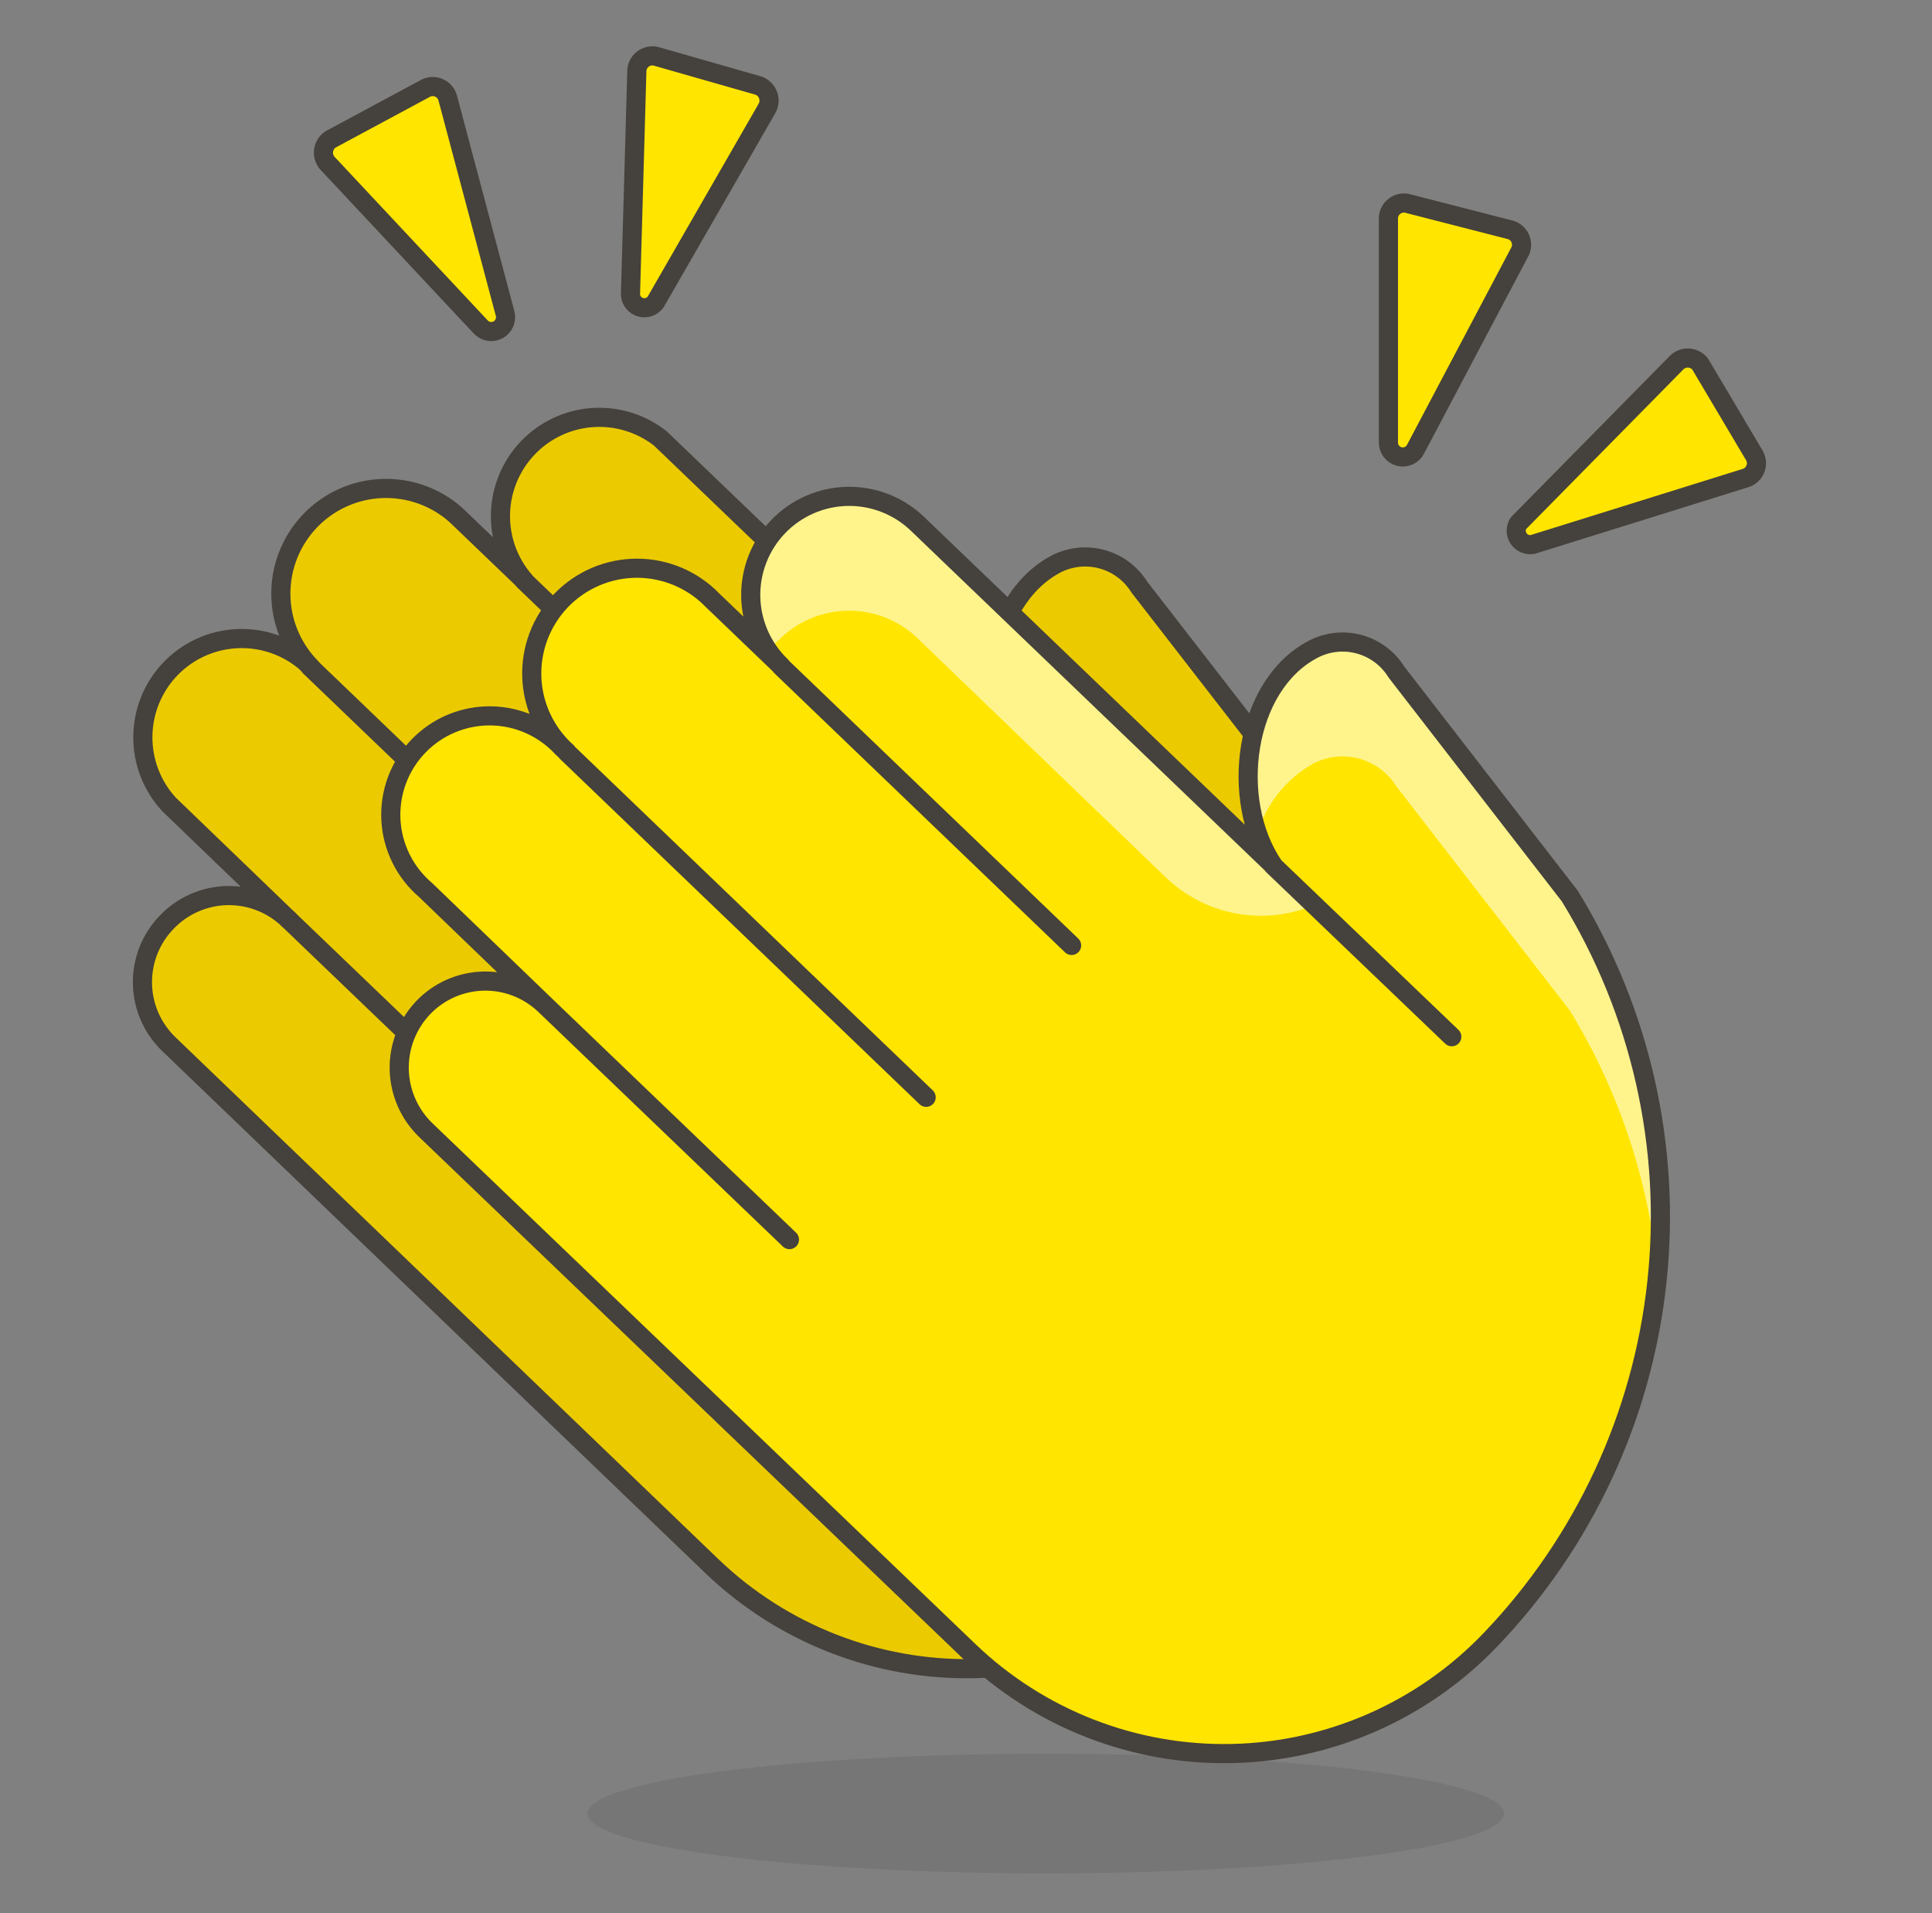 <?xml version="1.0" encoding="UTF-8"?> <svg xmlns="http://www.w3.org/2000/svg" width="101" height="100" viewBox="0 0 101 100" fill="none"><rect x="0" y="0" width="101" height="100" fill="#808080" stroke="none"/><path d="M8.709 48.208C9.117 47.779 9.606 47.435 10.148 47.195C10.69 46.955 11.274 46.825 11.866 46.811C12.458 46.798 13.047 46.901 13.599 47.116C14.152 47.331 14.656 47.652 15.084 48.062L8.834 42.042C7.942 41.074 7.454 39.803 7.468 38.487C7.482 37.171 7.997 35.911 8.908 34.962C9.82 34.013 11.059 33.448 12.373 33.382C13.687 33.315 14.977 33.752 15.979 34.604L16.229 34.854C15.24 33.832 14.685 32.466 14.682 31.043C14.678 29.62 15.226 28.252 16.21 27.224C17.194 26.197 18.538 25.591 19.96 25.534C21.381 25.476 22.77 25.972 23.834 26.917L27.417 30.354C26.578 29.382 26.132 28.132 26.164 26.848C26.197 25.565 26.706 24.339 27.593 23.411C28.48 22.482 29.681 21.917 30.962 21.826C32.242 21.735 33.511 22.123 34.521 22.917L53.125 40.771C50.813 37.354 51.584 31.396 55.209 29.479C55.953 29.097 56.815 29.009 57.622 29.233C58.428 29.457 59.121 29.976 59.563 30.688L68.625 42.375C72.332 48.409 73.934 55.502 73.18 62.544C72.426 69.586 69.359 76.179 64.459 81.292C62.706 83.118 60.612 84.582 58.294 85.598C55.976 86.615 53.48 87.165 50.95 87.217C48.42 87.27 45.904 86.823 43.546 85.903C41.188 84.982 39.035 83.607 37.209 81.854L8.834 54.583C8.406 54.174 8.063 53.683 7.825 53.141C7.587 52.598 7.459 52.014 7.447 51.422C7.436 50.83 7.541 50.241 7.757 49.689C7.974 49.138 8.297 48.635 8.709 48.208Z" fill="#EBCB00" stroke="#45413C" stroke-linecap="round" stroke-linejoin="round"></path><path d="M62.479 49.729L53.125 40.75M16.208 34.854L34.979 52.875M15.083 48.062L27.854 60.312M27.395 30.354L42.604 44.938" stroke="#45413C" stroke-linecap="round" stroke-linejoin="round"></path><path opacity="0.15" d="M30.708 94.792C30.708 95.202 31.328 95.608 32.532 95.988C33.736 96.367 35.501 96.711 37.725 97.001C39.95 97.292 42.591 97.522 45.498 97.679C48.405 97.836 51.52 97.917 54.666 97.917C57.813 97.917 60.928 97.836 63.835 97.679C66.742 97.522 69.383 97.292 71.607 97.001C73.832 96.711 75.597 96.367 76.801 95.988C78.005 95.608 78.625 95.202 78.625 94.792C78.625 94.381 78.005 93.975 76.801 93.596C75.597 93.217 73.832 92.872 71.607 92.582C69.383 92.292 66.742 92.062 63.835 91.905C60.928 91.748 57.813 91.667 54.666 91.667C51.52 91.667 48.405 91.748 45.498 91.905C42.591 92.062 39.95 92.292 37.725 92.582C35.501 92.872 33.736 93.217 32.532 93.596C31.328 93.975 30.708 94.381 30.708 94.792Z" fill="#45413C"></path><path d="M80.125 28.458L91.209 25C91.328 24.97 91.439 24.913 91.533 24.834C91.627 24.755 91.703 24.656 91.753 24.543C91.803 24.431 91.827 24.309 91.823 24.186C91.819 24.063 91.787 23.942 91.73 23.833L88.875 19.021C88.797 18.925 88.699 18.848 88.587 18.795C88.475 18.742 88.353 18.714 88.23 18.714C88.106 18.714 87.984 18.742 87.872 18.795C87.76 18.848 87.662 18.925 87.584 19.021L79.375 27.354C79.3 27.474 79.262 27.613 79.264 27.755C79.267 27.896 79.311 28.034 79.39 28.151C79.47 28.268 79.582 28.359 79.712 28.414C79.843 28.468 79.986 28.484 80.125 28.458ZM74 23.479L79.417 13.229C79.484 13.124 79.525 13.006 79.538 12.882C79.552 12.759 79.537 12.634 79.495 12.518C79.453 12.401 79.384 12.296 79.295 12.21C79.206 12.123 79.098 12.059 78.98 12.021L73.542 10.625C73.42 10.602 73.295 10.608 73.176 10.641C73.056 10.675 72.946 10.735 72.854 10.817C72.761 10.9 72.689 11.002 72.642 11.117C72.595 11.232 72.575 11.356 72.584 11.479V23.125C72.581 23.294 72.636 23.459 72.739 23.593C72.842 23.727 72.988 23.822 73.152 23.863C73.316 23.904 73.489 23.889 73.643 23.819C73.797 23.749 73.923 23.63 74 23.479ZM34.271 15.792L40.084 5.687C40.147 5.583 40.186 5.466 40.199 5.345C40.211 5.224 40.197 5.101 40.158 4.986C40.118 4.871 40.053 4.766 39.969 4.678C39.884 4.591 39.781 4.523 39.667 4.479L34.271 2.937C34.151 2.912 34.028 2.915 33.909 2.944C33.79 2.973 33.68 3.029 33.586 3.107C33.491 3.186 33.416 3.284 33.365 3.395C33.315 3.506 33.289 3.628 33.292 3.75L32.959 15.417C32.971 15.565 33.028 15.705 33.122 15.82C33.216 15.934 33.343 16.018 33.485 16.058C33.628 16.099 33.779 16.096 33.92 16.048C34.06 16 34.183 15.911 34.271 15.792ZM26.396 16.354L23.417 5.167C23.391 5.046 23.339 4.934 23.263 4.837C23.188 4.74 23.091 4.662 22.981 4.607C22.87 4.553 22.749 4.525 22.626 4.524C22.503 4.524 22.382 4.551 22.271 4.604L17.271 7.292C17.169 7.362 17.083 7.454 17.021 7.561C16.958 7.669 16.921 7.789 16.911 7.913C16.901 8.036 16.919 8.161 16.963 8.277C17.007 8.393 17.077 8.498 17.167 8.583L25.125 17.083C25.24 17.21 25.395 17.294 25.564 17.32C25.733 17.347 25.906 17.315 26.054 17.23C26.202 17.145 26.317 17.012 26.379 16.852C26.442 16.693 26.448 16.517 26.396 16.354Z" fill="#FFE500" stroke="#45413C" stroke-linecap="round" stroke-linejoin="round"></path><path d="M22.125 52.667C22.535 52.239 23.025 51.896 23.568 51.658C24.11 51.42 24.694 51.292 25.287 51.28C25.879 51.269 26.468 51.374 27.019 51.591C27.57 51.807 28.074 52.13 28.5 52.542L22.25 46.521C21.713 46.064 21.274 45.503 20.962 44.87C20.65 44.238 20.471 43.549 20.435 42.845C20.4 42.14 20.509 41.436 20.755 40.776C21.002 40.115 21.381 39.512 21.87 39.004C22.358 38.495 22.946 38.092 23.596 37.819C24.246 37.547 24.945 37.41 25.65 37.417C26.355 37.425 27.051 37.576 27.695 37.863C28.34 38.149 28.918 38.565 29.396 39.083L29.646 39.312C29.093 38.821 28.644 38.224 28.328 37.555C28.011 36.886 27.832 36.161 27.802 35.422C27.773 34.683 27.892 33.945 28.154 33.253C28.416 32.561 28.815 31.929 29.326 31.395C29.838 30.861 30.452 30.436 31.132 30.144C31.812 29.853 32.544 29.702 33.284 29.7C34.024 29.698 34.756 29.846 35.438 30.133C36.119 30.421 36.736 30.843 37.25 31.375L40.833 34.812C39.847 33.868 39.277 32.57 39.247 31.204C39.233 30.528 39.352 29.856 39.597 29.226C39.842 28.595 40.209 28.02 40.677 27.531C41.145 27.043 41.704 26.651 42.324 26.379C42.943 26.107 43.609 25.96 44.285 25.945C45.651 25.916 46.972 26.43 47.958 27.375L66.562 45.229C64.25 41.812 65.021 35.833 68.646 33.938C69.387 33.548 70.249 33.455 71.056 33.675C71.864 33.895 72.559 34.413 73 35.125L82.062 46.833C85.771 52.863 87.374 59.954 86.62 66.993C85.866 74.032 82.798 80.621 77.896 85.729C76.144 87.556 74.049 89.019 71.731 90.036C69.413 91.052 66.918 91.603 64.387 91.655C61.857 91.707 59.341 91.26 56.983 90.34C54.625 89.42 52.472 88.044 50.646 86.292L22.25 59.062C21.39 58.228 20.894 57.088 20.87 55.89C20.847 54.692 21.298 53.534 22.125 52.667Z" fill="#FFE500"></path><path d="M68.646 39.917C69.387 39.528 70.249 39.434 71.056 39.654C71.864 39.874 72.559 40.392 73 41.104L82.062 52.812C84.639 57.017 86.214 61.757 86.667 66.667C87.311 59.765 85.695 52.841 82.062 46.938L73 35.125C72.559 34.413 71.864 33.895 71.056 33.675C70.249 33.455 69.387 33.548 68.646 33.938C65.542 35.562 64.479 40.188 65.729 43.562C66.194 42.016 67.239 40.709 68.646 39.917ZM40.667 33.5C41.612 32.52 42.906 31.952 44.268 31.921C45.629 31.89 46.948 32.397 47.938 33.333L60.917 45.833C61.925 46.813 63.199 47.475 64.58 47.738C65.962 48.001 67.389 47.853 68.688 47.312L47.854 27.333C46.929 26.441 45.705 25.928 44.42 25.893C43.136 25.858 41.885 26.305 40.914 27.146C39.942 27.987 39.321 29.161 39.171 30.437C39.021 31.713 39.354 32.999 40.104 34.042C40.268 33.838 40.457 33.656 40.667 33.5Z" fill="#FFF48C"></path><path d="M28.5 52.542C28.074 52.13 27.57 51.807 27.019 51.591C26.468 51.374 25.879 51.269 25.287 51.28C24.694 51.292 24.11 51.42 23.568 51.658C23.025 51.896 22.535 52.239 22.125 52.667C21.298 53.534 20.847 54.692 20.87 55.89C20.894 57.088 21.39 58.228 22.25 59.062L50.646 86.292C52.472 88.044 54.625 89.42 56.983 90.34C59.341 91.26 61.857 91.707 64.387 91.655C66.918 91.603 69.413 91.052 71.731 90.036C74.049 89.019 76.144 87.556 77.896 85.729C82.798 80.621 85.866 74.032 86.62 66.993C87.374 59.954 85.771 52.863 82.062 46.833L73 35.125C72.559 34.413 71.864 33.895 71.056 33.675C70.249 33.455 69.387 33.548 68.646 33.938C65.021 35.833 64.25 41.812 66.562 45.229L47.958 27.375C46.972 26.43 45.651 25.916 44.285 25.945C43.609 25.96 42.943 26.107 42.324 26.379C41.704 26.651 41.145 27.043 40.677 27.531C40.209 28.02 39.842 28.595 39.597 29.226C39.352 29.856 39.233 30.528 39.247 31.204C39.277 32.57 39.847 33.868 40.833 34.812L37.25 31.375C36.736 30.843 36.119 30.421 35.438 30.133C34.756 29.846 34.024 29.698 33.284 29.7C32.544 29.702 31.812 29.853 31.132 30.144C30.452 30.436 29.838 30.861 29.326 31.395C28.815 31.929 28.416 32.561 28.154 33.253C27.892 33.945 27.773 34.683 27.802 35.422C27.832 36.161 28.011 36.886 28.328 37.555C28.644 38.224 29.093 38.821 29.646 39.312L29.396 39.083C28.918 38.565 28.34 38.149 27.695 37.863C27.051 37.576 26.355 37.425 25.65 37.417C24.945 37.41 24.246 37.547 23.596 37.819C22.946 38.092 22.358 38.495 21.87 39.004C21.381 39.512 21.002 40.115 20.755 40.776C20.509 41.436 20.4 42.14 20.435 42.845C20.471 43.549 20.65 44.238 20.962 44.87C21.274 45.503 21.713 46.064 22.25 46.521L28.5 52.542ZM28.5 52.542L41.271 64.792M75.896 54.188L66.542 45.229M29.625 39.312L48.417 57.354M40.812 34.812L56.021 49.417" stroke="#45413C" stroke-linecap="round" stroke-linejoin="round"></path></svg> 